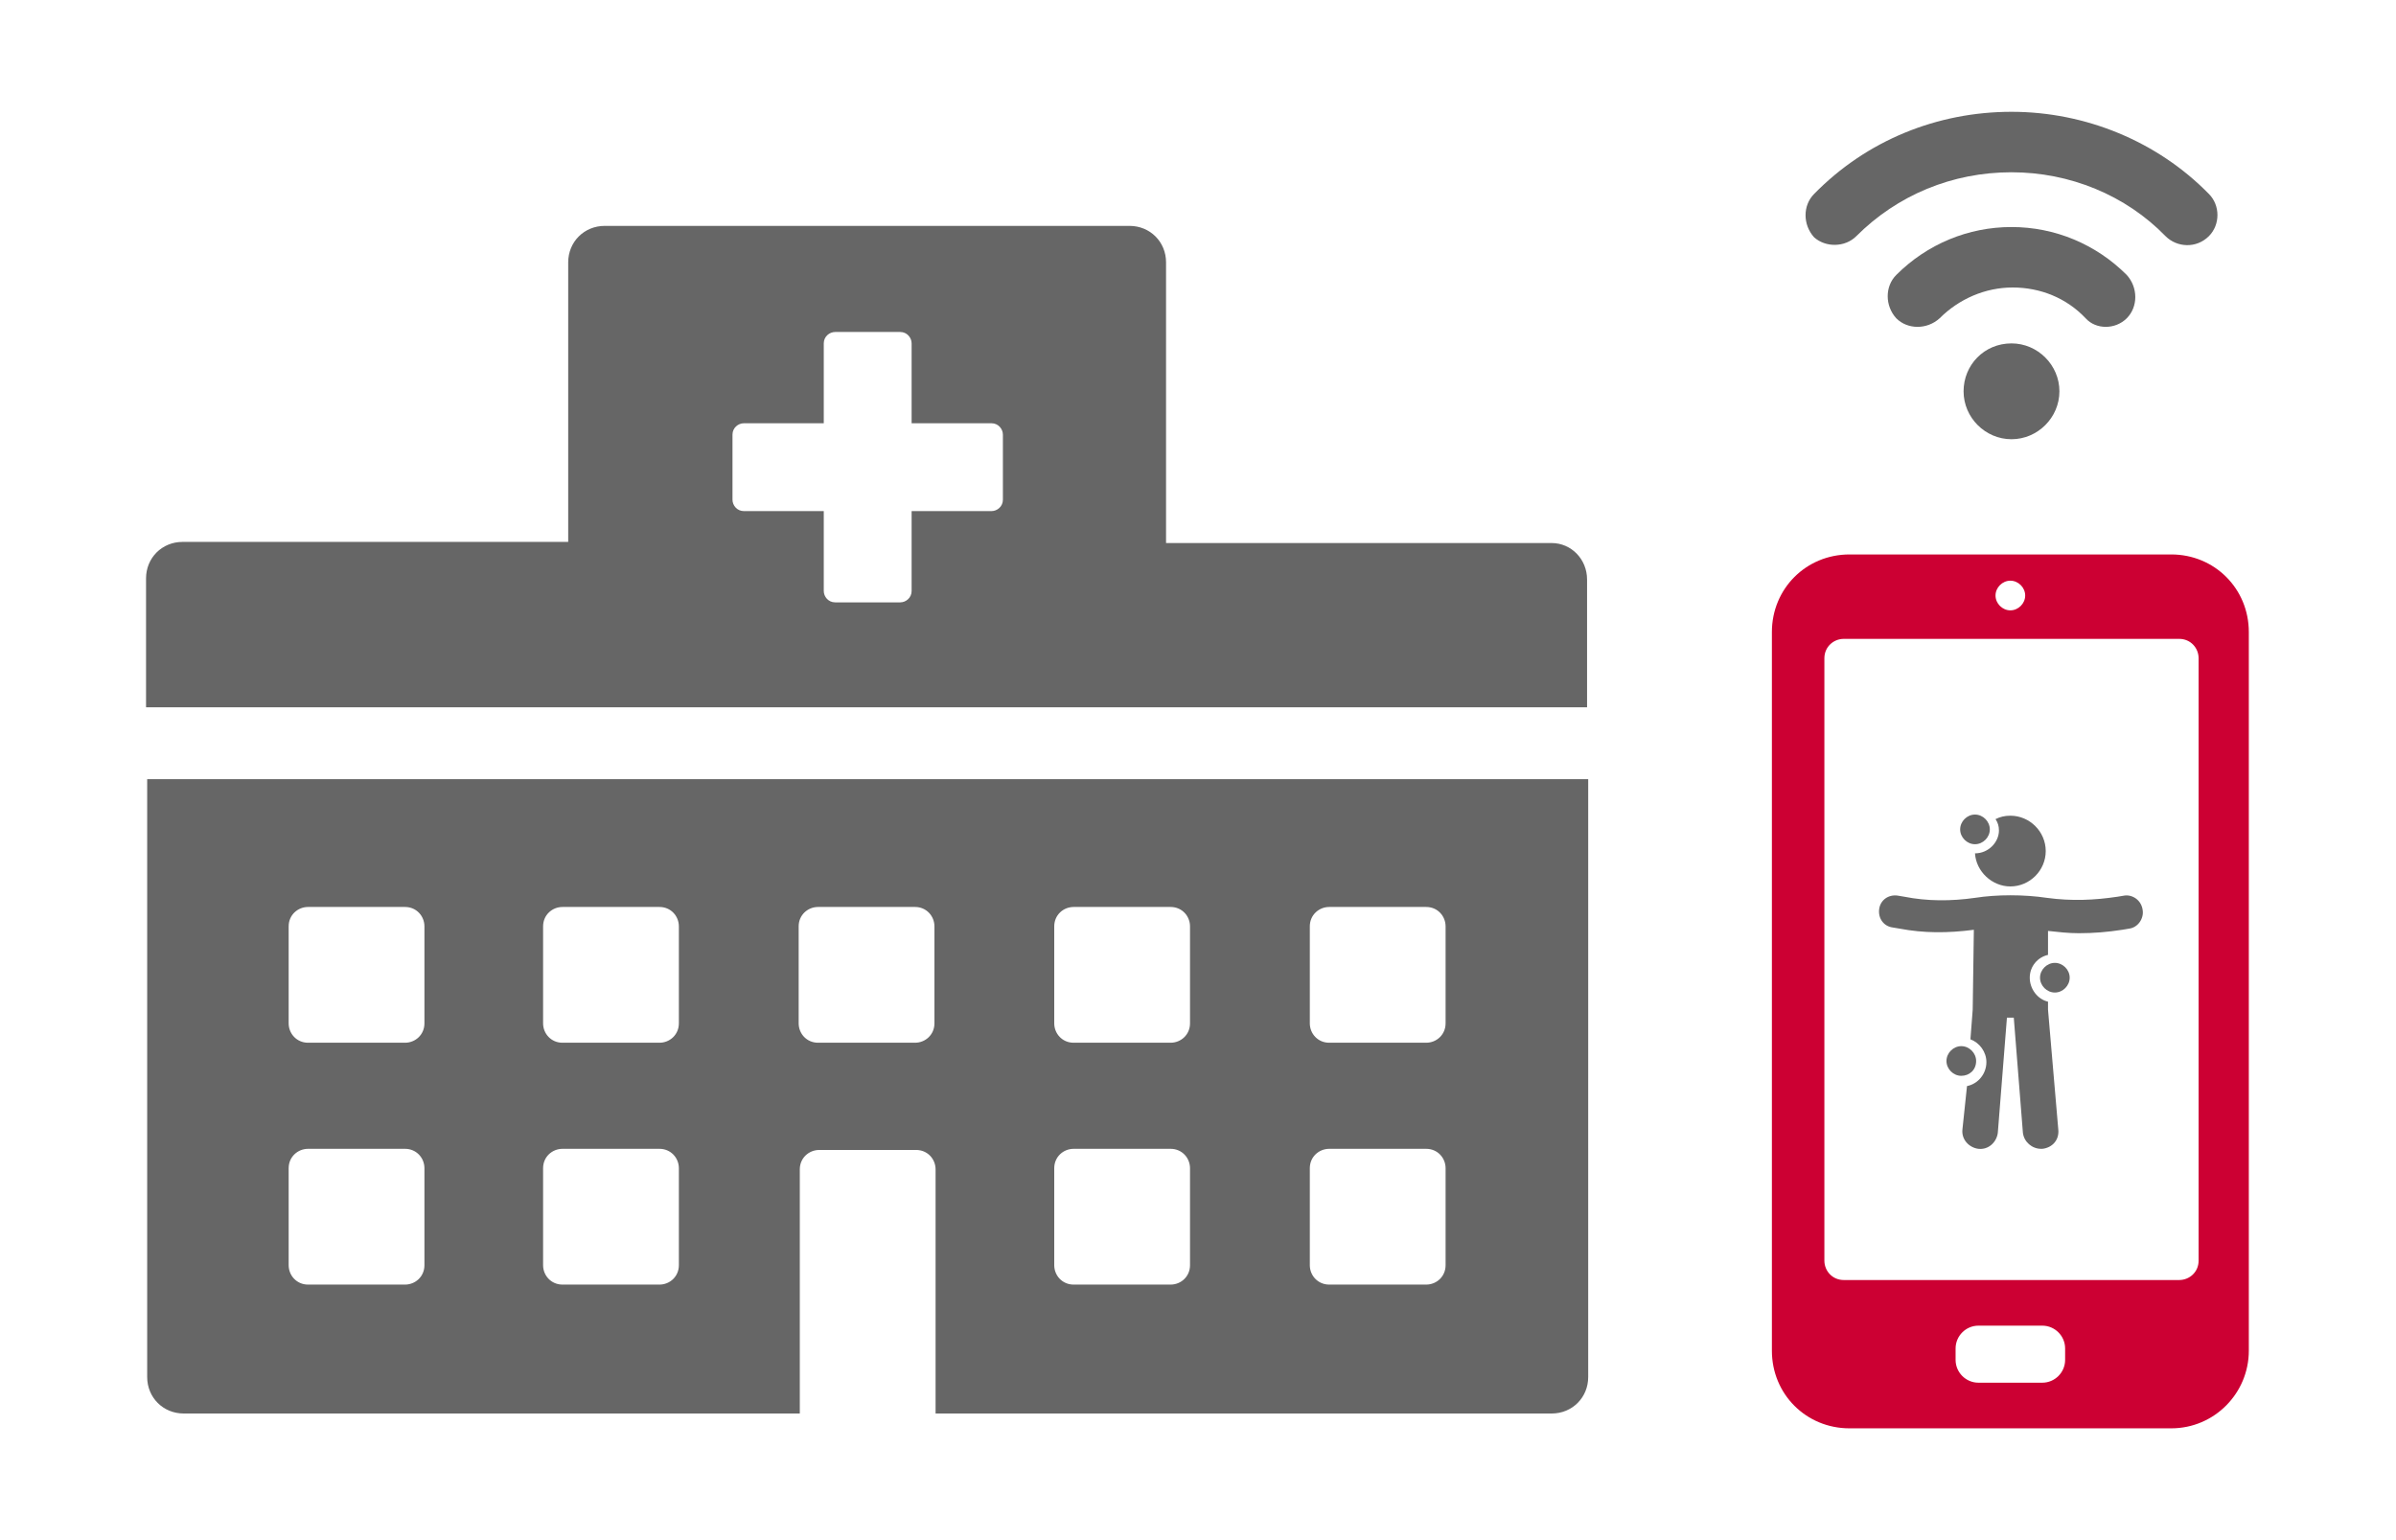 <?xml version="1.0" encoding="utf-8"?>
<!-- Generator: Adobe Illustrator 27.3.1, SVG Export Plug-In . SVG Version: 6.00 Build 0)  -->
<svg version="1.1" id="Layer_1" xmlns="http://www.w3.org/2000/svg" xmlns:xlink="http://www.w3.org/1999/xlink" x="0px" y="0px"
	 width="210px" height="135px" viewBox="0 0 210 135" style="enable-background:new 0 0 210 135;" xml:space="preserve">
<style type="text/css">
	.st0{fill:#CC0033;}
	.st1{fill:#666666;}
</style>
<g>
	<path class="st0" d="M190.3,48.6h-28.2c-3.8,0-6.8,3-6.8,6.8v63c0,3.8,3,6.8,6.8,6.8h28.2c3.8,0,6.8-3.1,6.8-6.8V91v-2.2V55.4
		C197.1,51.6,194.1,48.6,190.3,48.6z M176.2,50.9c0.7,0,1.3,0.6,1.3,1.3c0,0.7-0.6,1.3-1.3,1.3c-0.7,0-1.3-0.6-1.3-1.3
		C174.9,51.5,175.5,50.9,176.2,50.9z M181,119.2c0,1.1-0.9,2-2,2h-5.6c-1.1,0-2-0.9-2-2v-1c0-1.1,0.9-2,2-2h5.6c1.1,0,2,0.9,2,2
		V119.2z M192.7,91v19.5c0,1-0.8,1.7-1.7,1.7h-29.4c-1,0-1.7-0.8-1.7-1.7V57.7c0-1,0.8-1.7,1.7-1.7h29.4c1,0,1.7,0.8,1.7,1.7v31.1
		V91z"/>
	<g>
		<path class="st1" d="M186.2,78.5l-0.6,0.1c-2,0.3-4,0.4-6.2,0.1c-2-0.3-4.4-0.3-6.3,0c-2.1,0.3-4.2,0.3-6.2-0.1l-0.6-0.1
			c-0.8-0.1-1.5,0.4-1.6,1.2c-0.1,0.8,0.4,1.5,1.2,1.6l0.6,0.1c2.1,0.4,4.2,0.4,6.5,0.1l-0.1,7l-0.2,2.6c0.8,0.3,1.4,1.1,1.4,2
			c0,1-0.7,1.9-1.7,2.1L172,99c-0.1,0.9,0.6,1.6,1.4,1.7c0.9,0.1,1.6-0.6,1.7-1.4l0.8-10.1h0.6l0.8,10.1c0.1,0.8,0.8,1.4,1.6,1.4
			h0.1c0.9-0.1,1.5-0.8,1.4-1.7l-0.9-10.5l0-0.7c-0.9-0.2-1.6-1.1-1.6-2.1c0-1,0.7-1.8,1.6-2l0-2.1c0.9,0.1,1.8,0.2,2.7,0.2
			c1.3,0,2.5-0.1,3.8-0.3l0.6-0.1c0.8-0.1,1.3-0.9,1.2-1.6C187.7,78.9,186.9,78.4,186.2,78.5z"/>
		<path class="st1" d="M173.1,74.8c0.1,1.6,1.5,2.9,3.1,2.9c1.7,0,3.1-1.4,3.1-3.1c0-1.7-1.4-3.1-3.1-3.1c-0.5,0-0.9,0.1-1.3,0.3
			c0.2,0.3,0.3,0.6,0.3,1C175.2,73.8,174.3,74.8,173.1,74.8z"/>
		<path class="st1" d="M180.1,84.4c-0.7,0-1.3,0.6-1.3,1.3s0.6,1.3,1.3,1.3c0.7,0,1.3-0.6,1.3-1.3S180.8,84.4,180.1,84.4z"/>
		<path class="st1" d="M173.2,93c0-0.7-0.6-1.3-1.3-1.3c-0.7,0-1.3,0.6-1.3,1.3c0,0.7,0.6,1.3,1.3,1.3
			C172.6,94.3,173.2,93.8,173.2,93z"/>
		<path class="st1" d="M173.1,74c0.7,0,1.3-0.6,1.3-1.3s-0.6-1.3-1.3-1.3c-0.7,0-1.3,0.6-1.3,1.3S172.4,74,173.1,74z"/>
	</g>
	<g>
		<path class="st1" d="M12.9,120.7c0,1.8,1.4,3.2,3.2,3.2h54v-21.4c0-1,0.8-1.7,1.7-1.7h8.5c1,0,1.7,0.8,1.7,1.7v21.4h54
			c1.8,0,3.2-1.4,3.2-3.2V68.3H12.9V120.7z M114.8,81.2c0-1,0.8-1.7,1.7-1.7h8.5c1,0,1.7,0.8,1.7,1.7v8.5c0,1-0.8,1.7-1.7,1.7h-8.5
			c-1,0-1.7-0.8-1.7-1.7V81.2z M114.8,102.4c0-1,0.8-1.7,1.7-1.7h8.5c1,0,1.7,0.8,1.7,1.7v8.5c0,1-0.8,1.7-1.7,1.7h-8.5
			c-1,0-1.7-0.8-1.7-1.7V102.4z M92.4,81.2c0-1,0.8-1.7,1.7-1.7h8.5c1,0,1.7,0.8,1.7,1.7v8.5c0,1-0.8,1.7-1.7,1.7h-8.5
			c-1,0-1.7-0.8-1.7-1.7V81.2z M92.4,102.4c0-1,0.8-1.7,1.7-1.7h8.5c1,0,1.7,0.8,1.7,1.7v8.5c0,1-0.8,1.7-1.7,1.7h-8.5
			c-1,0-1.7-0.8-1.7-1.7V102.4z M70,81.2c0-1,0.8-1.7,1.7-1.7h8.5c1,0,1.7,0.8,1.7,1.7v8.5c0,1-0.8,1.7-1.7,1.7h-8.5
			c-1,0-1.7-0.8-1.7-1.7V81.2z M47.6,81.2c0-1,0.8-1.7,1.7-1.7h8.5c1,0,1.7,0.8,1.7,1.7v8.5c0,1-0.8,1.7-1.7,1.7h-8.5
			c-1,0-1.7-0.8-1.7-1.7V81.2z M47.6,102.4c0-1,0.8-1.7,1.7-1.7h8.5c1,0,1.7,0.8,1.7,1.7v8.5c0,1-0.8,1.7-1.7,1.7h-8.5
			c-1,0-1.7-0.8-1.7-1.7V102.4z M25.3,81.2c0-1,0.8-1.7,1.7-1.7h8.5c1,0,1.7,0.8,1.7,1.7v8.5c0,1-0.8,1.7-1.7,1.7H27
			c-1,0-1.7-0.8-1.7-1.7V81.2z M25.3,102.4c0-1,0.8-1.7,1.7-1.7h8.5c1,0,1.7,0.8,1.7,1.7v8.5c0,1-0.8,1.7-1.7,1.7H27
			c-1,0-1.7-0.8-1.7-1.7V102.4z"/>
		<path class="st1" d="M136,47.6h-33.8V23c0-1.8-1.4-3.2-3.2-3.2l-46,0c-1.8,0-3.2,1.4-3.2,3.2v24.5H16c-1.8,0-3.2,1.4-3.2,3.2V62
			h126.3V50.8C139.1,49,137.7,47.6,136,47.6z M87.9,43.8c0,0.6-0.5,1-1,1h-7v7c0,0.6-0.5,1-1,1h-5.7c-0.6,0-1-0.5-1-1v-7h-7
			c-0.6,0-1-0.5-1-1v-5.7c0-0.6,0.5-1,1-1h7v-7c0-0.6,0.5-1,1-1h5.7c0.6,0,1,0.5,1,1v7h7c0.6,0,1,0.5,1,1V43.8z"/>
	</g>
	<g>
		<g>
			<path class="st1" d="M162.7,20.7c3.6-3.6,8.4-5.6,13.6-5.6c5.1,0,10,2,13.5,5.6c1,1,2.7,1.1,3.8,0c0,0,0,0,0,0c1-1,1-2.7,0-3.7
				c-4.5-4.6-10.8-7.2-17.3-7.2c-6.5,0-12.7,2.5-17.3,7.2c-1,1-1,2.7,0,3.8C160,21.7,161.7,21.7,162.7,20.7z"/>
			<path class="st1" d="M186.4,27.9c1-1,1-2.7,0-3.8c-2.7-2.7-6.3-4.2-10.1-4.2s-7.4,1.5-10.1,4.2c-1,1-1,2.7,0,3.8c1,1,2.7,1,3.8,0
				c1.7-1.7,4-2.7,6.4-2.7c2.4,0,4.7,0.9,6.4,2.7C183.7,28.9,185.4,28.9,186.4,27.9z"/>
			<g>
				<path class="st1" d="M172.1,34.3c0,2.3,1.9,4.2,4.2,4.2c2.3,0,4.2-1.9,4.2-4.2c0-2.3-1.9-4.2-4.2-4.2
					C173.9,30.1,172.1,32,172.1,34.3z"/>
			</g>
		</g>
	</g>
</g>
</svg>
